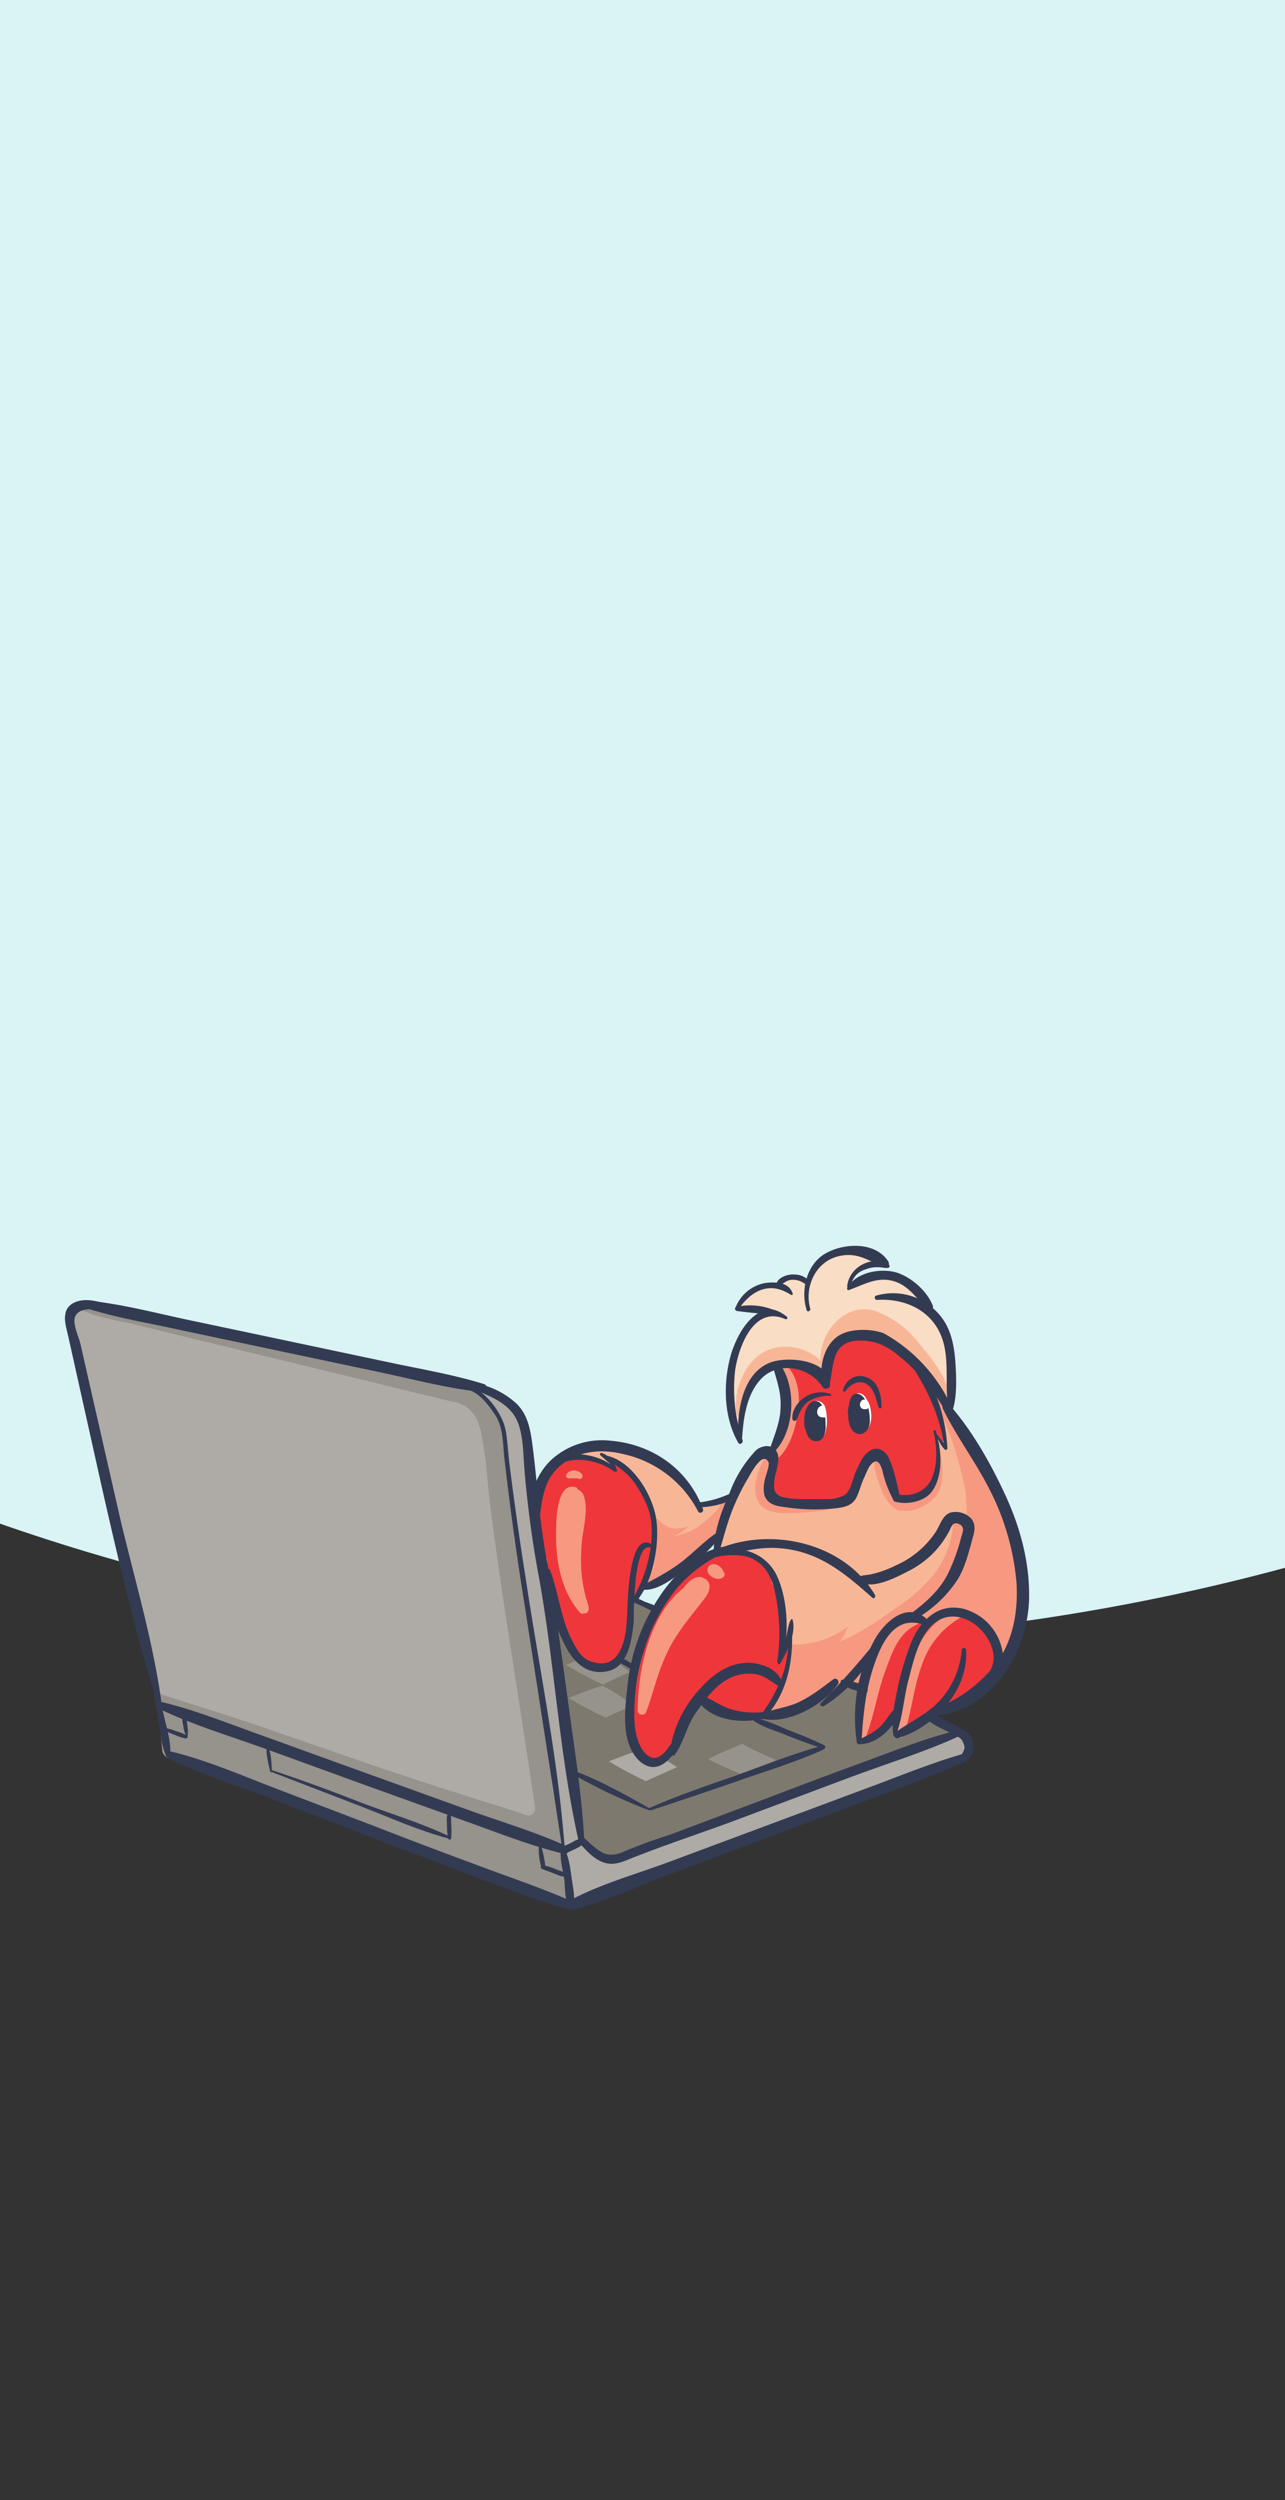 <svg viewBox="0 -150 360 700" xmlns="http://www.w3.org/2000/svg"><rect x="0" y="-150" width="360" height="700" fill="#333333" stroke="none"/><ellipse fill="#daf3f5" cx="200" cy="-90" rx="500" ry="400"/><svg width="320" height="450" fill="none" viewBox="0 0 319 209" xmlns="http://www.w3.org/2000/svg"><g clip-path="url(#a)"><path d="M176.7 254.7a4 4 0 0 1 2.4.2l5-1.6 8.6-3.3 14.6-6c1-1 .3-2.7-1.1-2.6-4.6.3-9.3 2.3-13.8 4.2q-.6-.4-1.4-.2-4 1.2-8.3 2.1-3.2.6-6.3 1.5-3.1.7-6.3 1.7-.3-.5-.9-.6l-2.2-.8-2-2c-.5-.7-1.2-1.6-2.2-1.6q-.4 0-.5.4v.2l-.7-.7c-1-.8-2 .5-1.5 1.4l1.6 2.6-.1.6q-.5.7-.3 1.6l2 8 2.6-1.4q5.2-2.4 10.8-3.7" fill="#AEAAA6"/><path d="m150.8 227-.1-.2v-1l.3 1.5zm16 29.8c1.7-4-1-8.6-3.1-12a4 4 0 0 0-2.1-1.8v-1.7c-3.5-24.3-6.8-48.7-10.9-73q.4-.8.3-2l-2.2-19.2c-.6-5.7-.8-11.7-2.4-17.2a16 16 0 0 0-13.5-11.4q-2.1-1.5-5.3-2l-14.1-3.2A1813 1813 0 0 0 62 102.8l-2.7-.6a622 622 0 0 0-33-5.7h-.6c-2.4-2.5-7-.8-6.5 3s2.2 7.5 3.3 11.2q1.8 6.4 3.2 12.9 2.7 12.3 5 24.7a285 285 0 0 0 12.4 49q2.6 11.4 4.8 23 3.6 1.7 7 3l16.6 6.8c11.7 4.4 23.2 9.3 35 13.3q9.1 2.8 17.8 6.6l16 6.7q8.1 3.6 16.8 6.2l.4.1c2.9-1.4 5.5-3.3 8.4-4.6l2.5-1z" fill="#AEAAA6"/><path d="M159.7 258.3q-1.3-4.8-2.3-9.6a4 4 0 0 0-3-3c-7.8-1.2-14.4-7.4-21.8-10.2q-11.3-4-23-7.3c-12.5-4-25-8.3-37.7-11.9a30 30 0 0 0-11-3.7l-1.9-1-2.1-1.3q-1.5-.7-2.5-.4l-3.5-.7a9 9 0 0 0-2.8-1.7c-1.8-.7-3.6.7-3.5 2.7l.7 9.1c.2 1.5 1.6 2.3 3 2.3l1.9-.1.7.7c2.2 2.1 6.3 2.8 9.6 2.2l2.8 1.4q3.7 1.6 7.7 2.7c12.6 5.6 25.9 9.8 38.8 14.5l14.5 5c9.2 6.7 20.6 8.5 30.3 14 2.3 1.3 5.8-1.1 5.1-3.7" fill="#96928C"/><path d="M153.7 240.7c-3.7-1.4-7.7-1.9-11.5-3l-9.8-3.5c-6.8-2.5-13.5-4.2-20.4-6-7.3-2-12.7-7.4-19.6-10.3-5-2-12-4.6-17.4-3v.1c3.2 1.2 6.8 1.2 10 2a43 43 0 0 1 10.7 4.5c5.6 3.3 10.2 7.4 16.7 9q11.1 2.8 21.9 6.7l4.4 1.7-8-2.5c-.3-.1-.4.4-.1.5q5.2 2.1 10.6 4c2.6.9 5.2 2 8 1.9q.4-.1.1-.4l-5.4-1.7q4.8 1.6 9.6 1.4c.7 0 .9-1.2.2-1.4" fill="#AEAAA6"/><path d="m158 253.7-.2-1.7-.4-.1-.3-5 .4.2q-1-3.5-1-7l-.5-.2-.2-1.6-1.5-8.1a850 850 0 0 0-4.5-29.9c.3-4-1-8.1-1.6-12l-.2-.7c1.2-4.2-.8-9.6-1.7-13.7l-1.2-5.4-1.5-8.8v-.7c.6-4.2-.5-8.9-1-13l-.7-5.3c1-4.9-.8-10.8-2.6-15v-.1q-.8-.9-1.3-1.9l-.3-.7-1.2-.9a18 18 0 0 1-3.6-4.2l-2.6-.6-46.4-10.6Q68.5 103.2 53 100l-15.8-3.2c-4.8-.9-9.7-2.3-14.6-2-.7 0-.7 1-.2 1.3 4.4 2.2 9.5 3 14.3 4l15 3.7 30.6 7.4 43.6 10.6a9 9 0 0 1 8 7.2l.3.6.8 4.5.8 5.5q.7 9 2 18.1 2.3 17 5 34l5.2 33.8 1.4 9.4c.3 1.1-.5 2.7-2 2.5l-.7-.2q-.5 0-.8-.3l-7.2-2.3a1368 1368 0 0 1-32.5-10.5l-31.6-10.9c-10.2-3.6-20.5-6.6-30.7-10l-.2 2.2c9.5 4.4 19 9 28.7 12.7a882 882 0 0 0 64.5 22.6l13.9 4.4.7 5.4h-.3q0 .6.4 1.1l.2.5q.5 3 2 5.8c.3.6 1.4.9 1.6 0l.5-2c.2.5 1 .4 1-.1l.2-.9.5-.5zM51 217.6q-1.4 1-3 1.1l.5 1.3q2 .7 3.7 1.8l3.4 1.3-.1-2a8 8 0 0 1-4.5-3.5" fill="#96928C"/><path d="m200.6 163-.8.5-.3.5q-.6.7-1.5 1c-.5.4-1.5.2-1.9-.4q-.7-1 .3-2l1.4-1.2.1-.3q.5-.5 1.1-.4 1-.6 1.9.3c.4.6.3 1.6-.3 2m-9.2 7.1-2.1 1.8q-.2.5-.8.8l-1.6.9-.1.1q0 .4-.3 1l-.4.7v.7l-.1.2-1 .8-1 2.1c-.3.8-1.2 1-1.8.6a52 52 0 0 0-5.2 5.5v-1.2q0-3-.6-6.2.3 0 .4-.3l1.7-.6v-1q0-.6.6-1l1-.7.3-.3q.3-.3.9-.5l.4-.1.8-.3 2-1.2 2.7-3q.8-.7 1.7-.3l.8-.7c1.4-1 3 1.2 1.7 2.2m93 .5a74 74 0 0 0-4-14.8v-.1q-.6-2.7-1.6-5c1-.2 1.9-1.5 1-2.9q-3.2-5.3-6-10.9l-.1-.5q-.2-.6-.6-1c-1.2-2.4-2.1-5-4.1-6.7l-.8-.3-.9-1.2q-.4-.4-.8 0l-1.6-3.4q.5-7.4-.6-14.6c-.8-5.3-2.2-9-5.2-13.4-2.4-3.4-4.2-7.7-8.6-9-4-1-8.7 1.4-12.6 3l-.8.3 1.4-4c1.5-1.3 3.3-2 4.7-3.5l.6-.2q.2-.2 0-.4l-.5-.4q-.2-.5-.8-.6h-.2c-4.4-2.2-11.2.4-14.3 3.6q-1.4 1.3-2.4 3.4l-1-.2h-.5c-1.4-.2-5 0-7 1.2q-3.7 0-6 2.5a6 6 0 0 0-4.5 2.7c-.6 1 .3 2.2 1.4 1.8l2.2-.5q.6.9 1.6 1l1.1.1c-7.1 2.8-9.2 15.9-8.9 22.5q0 .7.8 1l-1 5q0 1.2.8 1.6l.1.8c.2 1.1 1.6 1 1.8 0l.5-1.8v-.1l1-4.9q.3-2 1-4 .3 0 .6-.4l1-1.2q0-.2.3-.5l1-1.3 1-.4q2.7-.6 4.7-1.7c1.9 3.6 3.6 7.4 3.4 11.5-.3 5.1-2.9 10-5.2 14.5l-1.5.3a6 6 0 0 0-3.6 2.8c-3 2.5-5.4 6.1-7 9.5q-1-.6-2.5-.7h-.5q-2.6 1.6-5.5 1.9-1.5-.1-1.5-1.6v-.4a24.3 24.3 0 0 0-29.4-13.4c-8.3 1-14.7 8.8-15.2 17.2-.6 10.7 4.2 22.4 8.3 32.1 2 4.9 4.5 11.1 10.8 11.2q2.4 0 4-1-.6 3.2-.3 6.6c.4 4.2 2.5 8.4 1.3 12.7-2.3 8.3 11 11.5 14.3 4l3.1-6.7q3.6-2 6.8-4.4.9.6 1.9.8 2.8 1.7 5.8 2.7c7.6 2.3 16 .2 20.4-6.6 2.8 1.3 6.5 1.2 8.8-1.4l6-6.7 2-1.6-1 3q-.3 1.9.7 3.5l-.3.7c-.8 2.3-2 6-.9 8.4a11 11 0 0 1-.8 3.8c-.7 1.5 1.4 3.3 2.7 2a39 39 0 0 0 5.2-5.5l.4-.1.9-.3-.2 2.2c0 .9.8 1.4 1.5 1.6q1.5.4 2.5-.6.2 0 .3-.2 1.2-.7 2.2-1.9h.6l1.7-1c1.7-.2 3.1-2 4.2-3.3l.6-.6c1.5.3 3-.6 4.3-1.6a24 24 0 0 0 13-12c5.7-4.9 5.4-15.4 4.5-22" fill="#F7B797"/><path d="M168.6 250.4h.3l1.8-.1c-.5 2.7 0 5.4 2.7 7l-.9.8 2.3-.7c5-1.7 10-3 14.9-5.1q14.9-6.6 30.2-12.6t30.9-12q9.4-3.4 19-6.5 0-2.4-1.1-5-1-1.8-2.2-3.4a33 33 0 0 1-5-2q-.8-.4-.9-1.1l-1 .5q-4.3 3-9.2 5.2l-.6-.7v-.4l-.3-.4.3-2c.2-1.2-1.4-2-2.1-1l-2.2 3.6c-1.7-.2-3.6 1.2-5.2 1.8l-.9.3-.1-2.6v-6.5l.3-.7c1.2-3.1 3.6-7 2.3-10.4q-.6-1.1-1.7-.8c-2.6.7-4.3 3.5-5.5 6.2l-1.1.9a4 4 0 0 0-3.8 1.7l-.2.1q-2.4.4-4.1 2-.4.3-.5.8-3.3.4-6.1 2.5l-.2.2q-2 0-3.9.4-4.1.2-8.1-.6l-5.2-1.6-1.5-.3q-.5-.8-1.5-1.3c-1.9-1.1-4.8-1-6.2 1l-.2.4q-.9 1.2-1 2.5l-.2.4q-.4.9-.4 1.8-1.4 3-2.7 6.3-2.7 1.4-4.1 3.8l-3.6-1.5-2.5-1.5-.1-.2-2-4.4c.4-2.1 0-4.7 0-6.6l.2-8.6c1.6-3.4 2.3-6.8 3-10.5l.5-2.2 1-2.9.7-1.9q1-1.2 1.8-2.5-.8 0-1.2-.8 0-.5-.6-.8l-1.6-.5q-1-.5-.8-1.5v-.3q0-.6.6-1.1l1-.7.3-.2q.3-.5.9-.6h.4l.8-.4 2-1.1.8-.9-3 2-1.4-.3q-1.6.2-2.7 1.4-.6.7-.5 1.5-1.7 1-1.6 2.9.2.8 1 1.2-1 1.8-1 3.5v.3a41 41 0 0 0-2.9 10.8q-.7-.5-1.7-.3-1.5.3-2.6 1.3l-.3.2-2.3-.2q-2-.4-3.7-1.5a10 10 0 0 1-4.7-7c-.3-2.2-2.2-2.9-3.8-2.4l.9 6.4q0 .8-.5 1.2l1.4 6.4.1.6.7 1-.1 1.8 2 11q1.6 7.6 2 15.5c.3 4 1.3 7.9 1.8 11.8q0 .4.3.8 0 2.2.6 4v.7q.6.1 1 .7l.1.2 2 1.4c.7.5 1.9 1.4 2.2 2.4" fill="#7E796F"/><path d="m170.2 254.3.2.9c-1 .5-.6 2.2.7 2q5.2-1 10-2.8.7.3 1.5 0l6.8-3.2 14.7-6.3 7.7-3.1 6.8-2.3q5.6-1.7 11.3-3.8l2.6-1q3.4-1.5 6.6-3.2h.1l2.5-.7.4.2 8.7-3.3 2.1-.8 2.6-1 3.8-1.5 1.9-.4 4.8-1.6q1.4-.7 2.3-1.6.6.3 1.1 0c.8-.3 1.2-1.3.6-2l-.7-.5q0-.9-.6-1.5c.2-1.3-1.2-2.5-2.5-2-5.4 2-11.2 4-16.5 6.8l-3.3 1.1-12.5 4.2a350 350 0 0 0-22 9q-.7-1.2-2.5-.8a451 451 0 0 0-40 15.4c-2.1 1-1.2 3.7.8 3.8m14-33.5q-1-1 0-2l-.8-.5-2.5-1.3-.3.1q.3 1.1-.8 1.7-5 1.6-9.7 3.5 5 3.1 10.3 5.5l8.7-3.9z" fill="#AEAAA6"/><path d="m216.2 221.7-6.4-2.9-2.5-1.4h-.1c-3.1 1.5-6.4 2.6-9.4 4.3q5.1 2.6 10.7 4.7l8.2-4.5zm-48-20.5q-4.8 1.5-9.4 3.4 5 3 10.3 5.5l7.5-3.4a39 39 0 0 0-8.4-5.5m-.7-9.2q-4.8 1.5-9.4 3.4 5 3 10.3 5.5 3.7-1.9 7.5-3.5a39 39 0 0 0-8.4-5.4" fill="#96928C"/><path d="M210.2 172c.1-5-4.9-5-8.1-3.4-4 2-7.8 5.9-10.2 9.7-1.5 2.5-3.8 7-1.4 9.5q.5.8 1.7 1.4c3.7 1.6 8.3-3.8 10.6-6 2.6-2.7 7.2-7.2 7.4-11.2" fill="#C1E4EF"/><path d="M220 189.3q-.5 0-.8-.5v.8q-.6-.1-.8.4l-.1-1c0-1 0-2.6-.7-3.4.4-4.5.3-9-2-13q-.7-3.8-3.5-5.6l-.5-.5q-.5-.6-1.3-.6a11 11 0 0 0-9-1.3c-3.8-.4-7.3 2.8-10 5.2q-6 5.8-9 13.6a93 93 0 0 0-5 21c-1.4 4.4-1.8 11.3 1.2 14.6-.1 1.1.6 2.5 1.8 3 4.6 1.6 6.4-3 7.8-6.5q.7-.4 1-1.3 2.3-5.5 6-9.9c1.3 1.4 3.5 2.2 5.5 2.6a13 13 0 0 0 5 2.8q1 .3 1.9 0a3 3 0 0 0 2.7.9 6 6 0 0 0 3.9-2.7c1-.8 1.7-2.2 2.4-3.2q.7-1.2 1.2-2.5.3 0 .4-.3 2.7-6 2.5-12.3zm-38-29.8q.3-2.7-.1-5.3-.5-2-1.4-4-1.2-5-5-8.6l-.2-.2-.3-.2-.3-.3a7 7 0 0 0-2.2-1.9h-.2l-.1-.1c-.7-.6-1.9.2-1.4 1v.1q-.7-.7-1.7-1.2a10 10 0 0 0-10.2-.7q-3.4 0-5.8 2.6a8 8 0 0 0-1.6 4.4l-.2 1v.2a5 5 0 0 0-1.8 5q1 7.6 3.3 14.8v1c0 5.1 1.8 9.8 4 14.2 2 4.5 2.7 9.5 6.3 13 2.5 2.5 7.3 1.7 9.3-1l.2-.2a7 7 0 0 0 2.9-5.9q0-4.5.2-8.9a9 9 0 0 0 2-2.9l.5-.9 1-2.3c2.4-3.7 3-8.4 2.8-12.7m97 30.8c-1.4-4.4-5.6-9.2-10.4-9.4-3.5-.2-7.1 1.1-9.8 3.4l-1.1-.8a7 7 0 0 0-7.9.7c-2.7 2-3.7 5.5-5 8.5l-4.6 11.8a4 4 0 0 0-.2 2c-.6 1.6-1 3.4 0 5q0 .3.3.5l-.5 3c-.1 1.3 1.5 2.4 2.5 1.5l1.8-1.6q.8 0 1.7-.4 1.7-1 3.9-3.1 0 .3.4.6l-.3.6-.1.4c-.3 1.2 1.4 2.2 2.3 1.4q2.4-2.2 5-4.1 1 0 2-.6a42 42 0 0 0 5-3.9q.8.3 1.5.1l2-.5c3.4-1 9.6-4 10.1-8a8 8 0 0 0 1.3-7.1m-50.7-94.9a42 42 0 0 1 3.4-4.9q-1.3 2.8-3.3 4.9m5.2-7.2c.2-.5-.6-.7-.9-.4q-2.7 3.1-5 6.7 1.6-4.2 5.2-7.3.2-.5-.3-.4a17 17 0 0 0-6.7 11v.1q-.2.8.7.7 1-.5 1.6-1.5 4-3.6 5.4-8.9" fill="#EF363B"/><path d="M266 118.5c-1.2-6 1-11.5-2.8-17q-2.2-3-5.2-5.6.7-1.2-.2-2.4-2.1-2.3-4.7-3.8l-1-1-.4-.5-.4-.5c-3.2-3.5-7.4-1.4-11 .4l-3.7 2q.8-1.8 1.3-3.6l.6-.7 2.6-1.6q.5-.3.6-.8h1.6c1.7-.2 1.3-2.7-.3-2.7h-4.1l-.2-.2c-2.1-1.6-6.6.3-8.5 1.4a14 14 0 0 0-3.2 2.7q-.2 1.1-.7 2.2-.5.9-1.4.8l-.2.4h-.4q-1-1-2.1-.4c-2.2-.2-4.5 0-4.9 2q-1.9.1-3.5.5-3.4 1-6.2 3.4a2 2 0 0 0 1.4 3.4q4.9-.4 9.2 1c-12-3.4-14.2 16-14.8 23.6q0 1.5 1 2l.2.7a9 9 0 0 0-.5 3.8c0 1 1.5.9 1.8 0q.4-1.6.4-3.3v-.8q1.3-.3 1.5-1.7l.3-4.2 3.5-5a25 25 0 0 1 5.9-2.4l.6.2c2.5.5 4.1-.4 6.7 1 1.4.7 2.4 1.4 4.2 1.5 1 0 2.4-.6 2.5-1.8q.1-3 .8-5.8a9 9 0 0 0 4-1.5c3.5-2 8-.9 11.6.4a15 15 0 0 1 8.2 5.8c1.5 2.4 2 5 4.3 6.7l1.2.4.1.2.6 1.7c.7 2 4.2 1.2 3.7-1" fill="#F9DDC4"/><path d="M243 123.4c0-1.7-.6-3.9-2.5-4.5q-.7-.2-1.5.1-.6.2-1 .7c-1 1-1.4 2.9-1.2 4.1.2 1 .7 2.3 1.8 2.6v.5c.1 1.6 1.1 3.7 3 2.6 1.9-1 1.5-4.3 1.4-6m-11.8 3.7V126l-.2-1.8-.1-.8q-.3-1.8-2.4-2.3-1.5-.2-2.3.8-.7.5-1 1.4l-.2.6q-.2.6-.1 1.4 0 1.6 1.5 2.7 0 .3.4.5.5.5 1 0v1.8c.1.9.4 1.2.9 2q.6.5 1.3 0c.7-.8 1-1.1 1.2-2.2z" fill="#fff"/><path d="M263.6 131.3q-.5-2.2-1.4-4a28 28 0 0 0-3.5-9.7 10 10 0 0 0-1.3-2.7l-.2-.6q-.2-.4-.7-.2v-.1l-1.2-2q-.5-.3-.8 0l-.7-.5-1.4-1.6c-3.5-4.2-7.8-7-12.7-5.6a6 6 0 0 0-4 .8c-3.7 2.2-3.6 5.8-3.6 9.3l-.6 2.2q-1.2-1.1-2.5-1l-2-1.4c-1.8-1.4-4.3-4-6.9-3.5-2.2.5-3.6 2.5-2.7 4.7v.3q.3.7.8 1 0 .7.2 1.2 2 6 1 12.1l-.6.8-1.4 2.4c-1.2 1.3-1.7 3.3-.5 4.9.4 2.2-.7 5.9-1 7.5-.3 2.4 2 5 4.4 4.5l1.6-.4q.6.3 1.4.3 2.5 0 4.8-.3.4.3 1 .3c4.6 1 8.4-2 10-6.1l1.1-3.5q.6-.3 1.1-.9l3.1-3.5 2.3 1.6.8 1.9c.3 1.3 0 2.7.5 4.1l.8 1.3c0 2.1 1.7 4.5 4.2 4q1.3-.3 2.3-.9 2.2 0 3.4-1.8h.1c2 .1 2.1-2 2.4-3.5l.2-2.5c1.3-2.4 1.2-6.8-.2-9.5l.6.3.1.2.4.6h.3q0 .8.7 1.2.4 0 .6-.3.2-.7-.3-1.4" fill="#EF363B"/><path d="m231 127.1-.1-2.5c0-1.1-.1-2.8-1.5-2.8q-.8 0-.8.8v.7l.2 2v.5l-.3 2.9q-.4 1.2-.2 2.4v.7c.2.4.8.8 1.2.4 1.3-1.2 1.4-3.3 1.5-5" fill="#fff"/><path d="M233.4 123.4c-.5-1.1-1.5-2.8-2.7-3.3q-.6-.3-1-.2h-.3q-.3 0-.4.3v.1l-.2.4-.1.4q-.9 0-1 .7-.5 3-.2 6.3 0 1.7.2 3v1q.1 1.3 1.1 1.5.6.3 1.5.3c1.1-.2 1.7-1.4 2-2.7q.6-1 .8-2.3l.2-.1c1.6-.9.7-4.1.1-5.4" fill="#EF363B"/><path d="M230.5 123.4q-1-2-3-1.7c-1.7.5-2.5 2.3-2.5 3.9 0 1 1.4 1.6 1.8.5l.4-1.5v-.4l.2-.2.3-.1-.2.2-.3 1.2q0 .6.2 1v.4q.1.7 1 .8-.3 1.8-1.1 3.6-.3.9.7 1.2c3.6 1 3.2-7.1 2.4-8.9m12.8 1c-.1-.8-.4-2.2-1.1-3q-.6-1.4-1.8-1.8-1.3-.3-2 1-.2.8.8 1c.7-.2 1 3.3 1 3.8-.1 1.4-.7 2.6-.9 3.9q.2 1 1.1.9l.8-.4q.5.2 1-.1c1.3-1.3 1.4-3.5 1.1-5.2" fill="#fff"/><path d="M203.3 149.9v-.2c0-.9-1-1.2-1.4-.4l-.8 1.4q0 .3-.3.8l-.8.9a34 34 0 0 1-5.3 4.6c-2.2 1.4-4.4 1.9-6.6 2.6q2.4-1.2 4.3-3c-3.5 1.2-6 1-8.7-1.9q-.8-.3-1 .4-.1 2 1 3-.6 2.8-.5 5.6l-.4 3.4-.5 2-.2.2a5 5 0 0 0-2 3.5c-.2 1 1 1.8 1.8 1.1l.9-.8.4-.3.3-.4 1.3-1.3q2.2-.4 4-2.4l1.5-1.4 1.9-2q4.5-2.3 7-6.2.7 0 1-.9l.8-2.8v-.7q1.1-1.2 1.7-2.5l.9-1.5q.2-.6-.3-.8m34.8-1.8q-7.4 1.3-15.2 1.6c-3.4 0-8.4.9-9-4-.2-2.6 1.3-5.6 1.5-8.3.1-.6-.8-1-1.2-.5-3.2 4-5.7 13.4.8 15.5 3 1 7.3.6 10.5.4a39 39 0 0 0 13-3.1c.8-.4.6-1.7-.4-1.6m24-14.8c0-.9-1.5-1-1.6 0-.4 3.3.3 6.8-.3 10.1-.7 4-4.8 6.6-8.8 6.3a30 30 0 0 1-3.2-6.3c-.7-2-1-5-3-6.1q-.6-.2-.8.2c-.9 2.5.8 6.3 1.6 8.6 1 2.6 2.5 5.2 5.2 6.3l.8-.1c3.3.6 7.2-1.5 9.4-4 3-3.8 1.5-10.7.8-15" fill="#F79980"/><path d="M285 177.4a53 53 0 0 0-1.3-15q0-.7-.6-1 0-3-1.6-6c-.2-3.4-2.9-7.1-5.1-9.9l-1.1-2h-.6q-.7-2.4-1.8-4.6l-1.3-3.7a39 39 0 0 0-7.9-13.6 17 17 0 0 0-3-3.3c-.3-.3-1 .1-.8.6a103 103 0 0 1 9.8 28.3q.3 3.4.2 6.9-.3 0-.2.5 0 .3.3.5 0 1 .3 2 0 .3.2.4l-.3 3.8-.2 1c-1.5 2.3-4 5.8-4.2 8.8q-.3 1 0 1.7l-2.2 2.5-2.3 1.8q-.7.7-.5 1.6v.1h-.3c-1.6.3-2.3.8-3 2.3v.1l-.5.4-.3.6h-.6l.7-.6c.7-.5.2-1.3-.5-1.3 2.8-2 5.2-5.3 7-7.7q2.1-2.9 3.6-6.1 1.8-3.7 2-7.6.3-1.7.3-3.5 0-.4-.6-.5l-.1-.7c-.3-1-2.2-1.4-2.2 0a27 27 0 0 1-5 15.3 49 49 0 0 1-11.5 10.3l-4.3 3-1.4.9-.6.4-.7.4-2 1.3h-.2l-1.3.8-2 1-2.8 1.3 1.6-2.3.1-.7.7-1.3a25 25 0 0 1-16 5.1q-.6 0-.9-.4h-.3l1 .7-.1.5q-.3 1.8-.1 3.5c-1.2 4.8-2.2 9.6-5.6 13.3-1.2 1.3.7 3.2 2 2.2l1-.8c2.7.6 5.8-2.5 7.8-4l.2-.3q1.9-1 3.3-2l1.7-1.3h.1c-.7 1.3 1.4 2.4 2.3 1.3l5-6.2q3.3-3 5.7-6.9l2.1-1.1q-1.3 2.2-2 4.5c-1 2.8-2 5.8-2 8.8q-2.2 6.2-2.5 12 0 1 .7 1.4v1q.3.2.6.1l.3-.1.2-.1q.6-.5.8-1.4c2-5.5 2.9-11.4 4.9-16.9s3.9-11.7 10-13.8q.5 0 .5-.6h.5l1.2-.6 3-1.5.5-.2q.5.4 1.2.3 2.5-.4 5-.3.2.3.7.5l1.3.4c2 .8 4.6 2.8 6 4.7.6 1.9 1.5 3.8 1.4 6 0 1.8 2.4 2.7 3.2 1q1.9-4.4 2.5-9.2c.8-2.2.8-4.8 1-6.8" fill="#F79980"/><path d="m261.8 133.9-.1-1.5q-.2-1-1.2-1-.9-.5-1.3.6l-.1 4q0 .6.4.8 0 1.2-.2 2.2c-.2 2-1 3.6-1.4 5.5 0 .8 1 1.5 1.6 1 3-2.8 2.6-7.7 2.3-11.7" fill="#EF363B"/><path d="M196.3 171c-2.1-.7-4 1-5.5 3-9.4 7.4-12.6 22.7-12.7 33.7v.4q0 .8.8 1.1.5.2 1-.1.3 0 .5-.4c2.1-5.6 3.3-11.4 6-16.9 2.7-5.7 6.6-10 10.4-15 1.4-1.7 2.4-4.7-.5-5.7m6-1.5-.3-.3c-.2-.8-1.2-1.7-2-1.9q-1-.4-2 .3l-.2.5q-.3.3-.2.8c0 1 1 1.8 1.8 2.1l.4.1q1.1.5 2.2-.3.7-.7.2-1.3m-37.8 10v-.5q-2.7-8.1-2-16.5c.1-4.3 2-9.7.8-13.9q-.4-1.7-1.9-2.3 0-.5-.5-.6c-5.6-1.7-5.5 10.2-5.5 13.3-.1 7.5 1.6 16 6.7 21.7q.5.5.9.2h.7q.9-.5.8-1.4m-1.7-37c-.2-.9-1.3-1.4-2.2-1.5-.8 0-2 .3-2.3 1.2q-.3.7.5 1h2.5l.8.2q.7-.2.7-.9M267.9 181c-5.8 0-9.8 5.5-12 10.3a64 64 0 0 0-6 23c0 1.3 2 2.2 2.5.6 2.2-6.2 2.7-13 5-19.3a24 24 0 0 1 11-13.5c.5-.3 0-1.1-.5-1m-44.8-58.2c.2-4-.6-8.7-3.8-11.4-.7-.5-1.7.3-1.4 1 1.6 4 2.8 7.4 2.1 11.7s-3.5 8-3.8 12.2c0 .7.8 1.5 1.5.9 3.4-3.3 5-9.8 5.4-14.4" fill="#F79980"/><path d="M265.2 120.4c-.7-5.3-5-10.5-8.3-14.5a28 28 0 0 0-12.4-9.3c-8.4-2.6-15.5 5.7-15.4 13.8a14 14 0 0 0-14.4-3c-6.5 2.6-10 11-9 17.7 0 1.2 1.5 1 1.8 0 1.2-4.3 2.3-9.9 5.9-13l2.7-.8q1.5-.4 3.2-.5c.7 0 2.5-.2 3.2.2.2.1.6-.1.4-.4l-.2-.2a25 25 0 0 1 6.3 4c.6.4 1.6 0 1.9-.6l.2-.3q.7-3.3 1.8-6.5.6 0 .8-.6a8 8 0 0 1 3-3.5q.4.5 1.2 0l1.4-.4c5-1.5 11 2.3 14.4 5.7q.5.4.8 0c3.4 4 6 8.6 9.3 12.8.5.6 1.5.2 1.4-.6" fill="#F7B797"/><path d="m238.4 198.7-.3 1.2c0 .8.9 1.1 1.4.6q.7-.7 1-1.6l.7-2c.3-1-1-1.6-1.5-.7l-1.4 2.8c-.4 1 1 1.4 1.4.6l1.5-2.8-1.5-.6-.6 1.8q-.2.8-.8 1.5l1.3.6v-1.4c-.2-.5-1-.4-1.2 0" fill="#F79980"/><path d="M268.6 191.1a24 24 0 0 1-6 14.1c-3.7 4-8.4 6-12.5 9-.9.7-.1 2 .8 1.6 10.3-3.2 19.7-13.6 18.9-24.7 0-.6-1-.6-1.2 0" fill="#333B53"/><path d="M250.2 215c2-5 2.2-10.9 3.7-16.1 1.4-5.4 3.3-14 9.1-16.4 6.6-2.7 14.1 4 14.5 10.6.3 6-7.3 9.4-11 12.9-.6.5-.1 1.7.7 1.3 5.2-2.5 12.8-6.8 13-13.4a15 15 0 0 0-11.2-14.2c-6.8-1.6-11.7 3-14.3 8.9q-2.5 6.2-3.9 12.8c-.9 4.4-2 9.1-1.3 13.5 0 .4.6.5.7.1" fill="#333B53"/><path d="M250.5 207.2c-1.8 1.2-2.8 3.5-4.3 5-1.9 2-3.9 2.8-6.2 4-.6.4-.4 1.4.4 1.3 2.5-.1 5.2-1.5 7-3.3 1.6-1.6 3.8-4.1 4-6.5q-.1-.8-1-.5" fill="#333B53"/><path d="M258.4 182.2c-5.8-4.6-12.1 2-14.6 7a46 46 0 0 0-4.5 27.8c.1.7 1.2.8 1.3 0 .4-6.8 1-13.5 3-20 2-6.3 5.5-15.5 13.8-13 1 .2 2-1 1-1.8m-14-6.3c-8.7-14.8-29.5-19.3-44.5-12.6-1 .4-.6 2 .4 1.8 6.1-1 11.1-2.8 17.3-2.3 11 .8 18.2 6.9 26 13.8.5.5 1-.2.8-.7" fill="#333B53"/><path d="M239.2 171.6c3.5 3.4 11-.6 14.5-2.4q7.3-3.7 11.2-10.8c.7-1.1 1-3.3 3-2.3 1.8.8.8 2.6.5 3.8a54 54 0 0 1-3.5 9.7c-2.4 5-6.6 8.6-11 11.8-.7.6 0 2.2 1 1.6a34 34 0 0 0 12.7-11.7c2-3.4 3-7.5 4-11.2.6-2 1-3.8-.3-5.5a6 6 0 0 0-6-1.7c-2.2.9-2.8 3.6-4 5.4a26 26 0 0 1-11.1 9.3q-3.4 1.7-7 2.5c-1.6.3-2.7.2-4 1q-.2.3 0 .5m-44.5-4.2a20 20 0 0 1 13.7-2.3c5.2 1.6 7.3 5.8 8.2 10.8q1.8 9.1.5 18.4c-.1.6.8 1 1 .3 2.6-7 2-18.6-1.7-25.2a13 13 0 0 0-9.5-6.2c-4-.4-9.6 1-12.6 3.6-.4.3 0 1 .4.6" fill="#333B53"/><path d="M220.6 183.3c-.2 4.6-.4 9.2-1.6 13.6a42 42 0 0 1-6.7 12.7c-.4.7.4 1.3 1 .8 7-7.1 8.6-17.5 7.7-27.1 0-.2-.4-.2-.4 0" fill="#333B53"/><path d="M221 182.6c-1 1.5-1 3.7-1.6 5.5q-1.2 3.3-2.2 6.7c0 .3.5.6.6.3 2-3.2 4.7-8.7 3.5-12.5zm-2.5 18.2c-.7-4.2-5.9-6-9.6-6-5.2 0-9.5 3-12.9 6.7a33 33 0 0 0-9 18.3c0 .7 1 1.3 1.5.6 2.5-3.5 3.2-7.7 5.6-11.3 2.8-4 5.7-8.3 10.3-10.3q3.5-1.5 7.3-.7c2.4.6 4 2.3 6 3.3.4.3 1-.1.8-.6" fill="#333B53"/><path d="M203.8 162.3c-7.5 0-14.4 6.8-18.5 12.4a55 55 0 0 0-10 26c-.7 6.6-2.2 16.3 3.3 21.5 6 5.4 11.4-3.5 12.4-8.5.2-1-1.1-1.2-1.5-.5-1.4 3-5.2 11.7-9.6 6.5-1.9-2.3-2.6-6-2.7-8.7-.3-6.7.9-14.3 3-20.7q3-9.2 9-16.5a39 39 0 0 1 14.8-10.5c.6-.3.4-1-.2-1m10.3 46.1q-5.1.8-10.1-.7c-2.8-.9-5-2.6-7.7-3.7-1-.4-2 .8-1.3 1.6 4.3 5.8 13.2 6.3 19.5 4.4 1-.2.5-1.7-.4-1.6" fill="#333B53"/><path d="M212.5 210.3c7.2 2 17.5-3.7 21.5-9.5.6-.9-.4-2-1.3-1.4-3.2 2.4-6.2 4.8-9.9 6.5-3.4 1.5-7 1.8-10.4 3.2-.7.2-.5 1 .1 1.2" fill="#333B53"/><path d="M244 189.6a223 223 0 0 1-14.8 16.5c-.5.4.3 1 .8.8 6.3-3.8 11.9-10 15-16.7.3-.6-.6-1.2-1-.6m-43.3-25.3c1.5-4.7 2.6-9.6 4.7-14.2a58 58 0 0 1 3.5-6.8c.6-1 4-7.7 5.7-4.6.5.9-1 4.4-1.1 5.5a9 9 0 0 0 0 3.9c1 2.7 3.7 3 6.2 3.3q6.7 1 13.4.3c2.7-.3 5-.7 6.2-3.3.8-1.7 1.2-3.5 2-5.2.5-1 1.1-2.8 1.9-3.7 1.7-2 2.6-.4 3.2 1.5q1 4.5 3.2 8.5c.5.8 2 .2 1.8-.8-.8-3.4-1.6-7.5-3-10.7-1-2.6-3.7-4-6-2-1.4 1-2.3 3.1-3 4.6-1 1.8-1.5 5.1-2.8 6.7-1.7 2.1-6.6 1.8-9 1.8-2.7 0-7.1.2-9.7-.8-4.2-1.8.8-9-.9-12.3-1.2-2.3-4-2-5.8-.6a35 35 0 0 0-7.6 12.4c-2.3 5-4.2 10.6-4.3 16.1 0 .8 1.1 1.3 1.4.4m6.5-31.1c.3-6 1.1-13.4 5.6-17.9 4.9-4.8 13.5-3 17 2.6.5.7 2 .4 2-.5.2-7.4-12.5-8.4-17.2-6.2-7.7 3.4-9 14.7-8.3 22 0 .4.8.5.9 0" fill="#333B53"/><path d="m230.8 115.3.6.7.1-.1-.5-.8q-.2 0-.2.2m35 9.8c1.6-4.4 1.3-9.9 1-14.5-.3-3.7-.9-7.3-2.7-10.5a17 17 0 0 0-19.4-7.8c-.7.2-.4 1.3.3 1.2 7.9-.5 15.6 3.1 18.2 11 2.2 6.6.3 13.8 2 20.5q.1.5.6 0m-44.4-33.2c-1-3.3-4.8-3.4-7.8-3a11 11 0 0 0-8.2 6.9c-.1.4.5.9.8.4 1.7-2.3 3.8-4.6 6.7-5.5s5.5-.1 8 1.5q.5.1.5-.3m-1.6 6.4c-2.7-2-4.8-2.9-8-1-3.7 2.2-6 6.7-7.4 10.7-2.5 8-2.5 18.1 1.8 25.5.4.7 1.4 0 1.2-.7a45 45 0 0 1-2.1-19.5c1-6.8 5.3-18.3 14.1-14.3q.7 0 .4-.7" fill="#333B53"/><path d="M205.8 96.6q5.3.7 10.8 1c.5 0 .8-.7.2-1a18 18 0 0 0-11-1.2c-.7.1-.7 1 0 1.2m25.8 20.8c1.3-5.2.5-12 7.6-12.5 4.8-.3 8.2 1.2 11.8 4.2 6.2 4.9 11 11.5 14.7 18.3.5 1 1.9.4 1.5-.6a45 45 0 0 0-20.4-24c-3.5-1.3-9.3-1.4-12.6.7-4.3 2.8-5.6 9.2-4.4 13.9.3 1 1.5 1 1.8 0M226.3 96c-1.7-5.9 1.3-12.7 7.2-14.5 5.3-1.6 8.7.7 13.3 3 1 .4 1.8-.8 1.3-1.7-3.6-5.6-12.2-5.2-17.3-2.4-5.5 2.9-7.3 10.4-5.5 16 .2.6 1.1.2 1-.4" fill="#333B53"/><path d="M217.3 89.7c1.3-.5 2.2-1.7 3.7-1.8q2.4-.2 4.4 1.6c.4.3 1.1-.2.9-.7-1-1.8-3-2.5-5-2.4-1.6 0-4.4 1-4.5 2.9q0 .4.5.4m36.1 20.3c5.4 7.9 9 15.4 10.5 25 0 .4.7.3.7-.1-.5-8.9-3.5-19.6-10.8-25.2q-.6-.2-.4.3m7.3 20.2c1 4.1 1.3 9.6-.7 13.6-1.9 3.5-5.6 4.7-9.4 4-1.1-.1-1.7 1.6-.6 2 3.3 1 8.4 0 10.4-3 3.2-4.7 2.5-11.7.9-16.8-.1-.3-.6-.2-.6.2m-44.9-18.4c1 3.9 2.4 7.3 2.2 11.4 0 4-1.5 7.5-2.8 11.3-.3 1 .8 1.6 1.5.9 5.4-6 5.8-18.3.7-24.5-.7-.8-1.8 0-1.6.9" fill="#333B53"/><path d="M232 119.8a8 8 0 0 0-7 .7c-2.1 1.3-3.9 3.7-3.7 6.2 0 .7 1 .7 1.2.2.8-1.8 1.4-3.7 3.2-5 1.7-1.1 4.1-1.8 6.2-1.6q.5-.2.1-.5m10-4.7c-3-1.2-5.9.7-6.6 3.7q.2.5.7.2c1.5-2.2 4.4-3.6 6.6-1.5 1.7 1.6 2 4 2.7 6 .2.4.8.3.8 0 0-3.3-.8-7.2-4.2-8.4" fill="#333B53"/><path d="m230.6 129.4-.1-3.1h-.9c-2-.2-1.7-3 0-3.3q-.6-1.2-1.9-1.3c-1.6 0-2.5 1.9-2.9 3.2q-.2 1-.2 2.6v1q.3 1.3 1 3 1 1.6 2.6 1.4c1.6 0 2.2-1.7 2.4-3.5m12-5.8q-.4.5-1.3.4c-1.7-.2-1.4-2.8.3-2.7q-.6-1-1.4-1.4c-2-.9-2.9 1-3.1 3q-.5 1.4-.2 2.8 0 2.1.7 3.5c1.6 3 4.8 1.9 5.3-1.2.1-1 0-2.8-.4-4.4m-5-33.7q.8-4 4.5-5c2-.8 3.7-.5 5.8-.3.7 0 .9-.8.3-1-4.7-2.7-11 .8-11.5 6.1 0 .6.8.8 1 .2" fill="#333B53"/><path d="M237.2 90.7c4.2-1.5 7.8-3.8 12.5-2.4 4 1.2 6.4 4.8 9.1 7.8.7.8 2.1.1 1.7-1-1.6-4.1-6-8-10.3-9.3-4.5-1.2-11 0-13.5 4.2-.3.4 0 1 .5.7m-86.4 62.8c.8-5.6 1.4-10.5 6.4-14.3 4.7-3.6 11-4.1 16.7-2.7a31 31 0 0 1 21 15.9c.4 1 1.8.4 1.4-.6-4.1-11-14-18-25.8-19a21 21 0 0 0-16.6 5.4c-3.8 3.6-7 10.4-4.5 15.5.3.6 1.3.6 1.4-.2" fill="#333B53"/><path d="M152.6 144.7c1.7-8.7 13.3-7.6 18.9-3.3.4.2 1-.3.6-.6-5-5.6-21.2-6.9-20.1 3.9 0 .3.5.3.6 0m42.2 6.7c3.6 0 9.3-1 11.8-4 .4-.5-.3-1.2-.8-.8a29 29 0 0 1-11.2 3.5c-.8.2-.6 1.3.2 1.3" fill="#333B53"/><path d="m167.6 136.8 2.5 2.2q1 1 1.7 2.3c.1.3.6.2.5-.2-.4-2-2.3-4.4-4.4-4.9q-.5.2-.3.6m-15 32.2a46 46 0 0 0 4.8 20.1c2.3 4.9 6 9.2 12 8.1 6.2-1 7.2-9.4 7.6-14.3 0-1.7-.1-21.7 4.6-20.3.5.2 1-.5.5-.8-6.5-4.4-6.8 16.2-6.9 18.4-.2 4.1-.3 9.3-3 12.7-2 2.5-5 2.4-7.7 1.3-2.3-1-3.5-3.3-4.6-5.4-3.3-6.3-3.8-13.3-6.3-19.9-.2-.5-1-.5-1 .1" fill="#333B53"/><path d="M168.4 137.2c3.6 2.5 6.9 4.3 9.3 8.1 2 3 3.9 6.8 4.2 10.4.7 7.3-1.7 15.6-5.5 21.7-.3.6.4 1.2.9.7 5-5.3 7-16.2 6-23.3-1-7-7-17-14.8-18q-.2.1 0 .4" fill="#333B53"/><path d="M179.2 174.3c4 .8 8.9-3.1 11.9-5.4a46 46 0 0 0 9.8-8.9c.5-.8-.4-1.8-1.2-1.2-3.1 2.2-5.8 5-8.8 7.4-3.8 3-7.7 5-11.9 7.2q-.5.5.1 1m81.8-44 1.4 2.6q.6 1.3 1.6 2.3c.3.2.8-.1.6-.5q-.6-1.2-1.6-2.2-.8-1.2-1.8-2.3-.3-.1-.2.2M176.4 177c.5 1.1 1.9 1.5 3 2 1.3.6 3 1.7 4.5 1.7q.8-.2.5-.8c-1-1.1-2.8-1.6-4.2-2.1-1.1-.5-2.5-1.4-3.8-1zm-46-59.2c5.1 2 11.6 4 14 9.4 1.7 3.8 1.7 8.7 2 12.8a298 298 0 0 0 4.2 31.4c4.4 24.4 5.6 49.4 11.1 73.6.2.9 1.5.8 1.5-.2-.7-13.7-3-27.4-4.8-41-1.8-13-3.5-26-5.9-38.8-2-10.9-2.5-21.7-4-32.5-.6-3.8-1.4-7.2-4.2-10a23 23 0 0 0-13.5-6c-.8 0-1.2 1-.4 1.3M30.7 95.1c-3-1.3-8-2.6-11-.2-2.8 2.3-1.1 6.4-.5 9.4l9 40.4c4.7 20.8 9.6 41.8 16 62.1.2.6 1.1.4 1-.2-2.4-17.9-7.7-35.3-11.8-52.8l-7.2-31.6-3.8-16.7c-.5-1.8-1.8-4.7-1.6-6.6.6-4 7-2.7 9.5-2.2 1 .2 1.3-1.2.4-1.6m129 168.6c9-2 17.9-6.3 26.6-9.6l55.2-20.7c9.4-3.6 19.2-6.9 28.3-11.2 1.3-.6.5-2.3-.8-2-9.4 2.7-18.7 6.6-28 10l-53.7 20c-9.3 3.5-19.6 6.3-28.3 11-1.2.7-1 2.9.6 2.5" fill="#333B53"/><path d="M161.9 245.1c1.9 2.3 4.4 4.9 7.3 5.6 3 .8 6-1 8.8-2 9.7-3.8 19.7-7 29.4-10.7l29.9-11.2c10.1-3.8 20.7-7 30.5-11.5.8-.4.6-1.8-.4-1.6-8.8 2-17.4 5.6-26 8.7q-13.7 5-27.5 10.3l-26.6 10q-6 1.9-11.7 4.2c-2.2 1-4.4 2-6.8 1.1-2-.8-3.9-2.7-5.5-4.2-.8-.8-2.1.5-1.4 1.3" fill="#333B53"/><path d="m158 248 2.8-1.3c.7-.4 2-1 2.4-1.7q.5-.8-.4-1.1-1.6 0-3 1-1.4.6-2.7 1.4c-1 .7 0 2 .9 1.6m109.6-33.4c.7 0 .8-1 .1-1-.6-.2-.8.9-.1 1" fill="#333B53"/><path d="M258.5 210c1.2 1.7 3.8 2.8 5.6 3.7 1.5.8 3.5 1.4 4.6 2.7 1.3 1.4.6 3-.4 4.4a.9.9 0 0 0 1 1.4c1.8-.5 2.6-2.2 2.6-4q0-2.7-2.2-4.2c-1.8-1.4-4-2.2-6-3.3-1.5-.8-3-1.9-4.7-1.8-.6 0-.8.7-.5 1.1M24.1 95.8c8.7 2.8 17.8 4.2 26.7 6.2l27.9 5.9 27 5.7c9.5 2 19.2 4.6 28.8 5.6 1.2.1 2-1.8.7-2.2-8.7-2.7-17.8-4.2-26.7-6.1L80.6 105l-27-5.7c-9.6-2-19.2-4.6-28.9-5.6-1.2 0-1.8 1.7-.6 2.1m20.7 112c9.1 4.3 19 7.3 28.5 10.7l28.9 10.5 27.8 10c9 3.2 18.2 6.9 27.5 9.1 1.3.4 1.8-1.6.6-2.2-8.8-4-18.4-6.8-27.5-10.1L102 225.5l-28.2-10.2c-9.4-3.3-18.8-7.2-28.4-9.5-1.3-.3-1.7 1.6-.6 2m2.7 13.9c9 4.3 18.8 7.4 28.3 11l28.4 11 27.6 10.5c9 3.4 18.2 7.1 27.6 9.5 1.3.4 1.7-1.6.6-2.2-9-4-18.5-7.1-27.7-10.6q-14.1-5.2-28.2-10.7l-27.8-10.6C67 226 57.7 222 48 219.6c-1.3-.4-1.7 1.6-.6 2" fill="#333B53"/><path d="M119.3 115.6q6.2.8 11.9 3.1c3 1.2 5.1 4 6.9 6.6 2.4 3.5 2.3 7.7 2.7 11.8q2.4 21.1 5.8 42.1l10.6 68.6c0 .4.7.4.6 0-1.8-25.7-7.2-51.3-11-76.7A970 970 0 0 1 142 137c-.4-3.2-.3-6.6-1.5-9.5-1.5-3.7-4.9-8.2-8.7-9.6a49 49 0 0 0-12.5-3c-.5-.1-.6.6-.1.7m144 8c3.7 7.7 9 14.7 13 22.5a70 70 0 0 1 7.7 26.5c.4 7.3-.7 14.6-4.7 21a39 39 0 0 1-17.3 13.7c-1 .6-.7 2.3.5 2.1 15.4-2 24.7-18.3 25-32.5.2-9.8-2.3-19.3-6.3-28.2-4.1-9-9.5-18.7-16.1-26.1-.7-.8-2.3-.2-1.7 1m-53.3 87c2.7 2.1 6.2 3 9.4 4.3q5.1 2.1 10.4 3.8c.6.2 1-.6.4-.9a127 127 0 0 0-10.2-4.3c-3.1-1.3-6.4-3-9.8-3.3q-.4.1-.2.4m25-10q1.6 1.3 3.7 1.8c1 .4 2.2 1.1 3.3.6q.5-.2.3-.8c-.6-1.1-2-1.4-3-1.8q-2-.7-4-.9c-.5 0-.7.8-.3 1.2m-76 24.6c6.9 4.1 14.6 7.7 22.1 10.6.4.2.6-.3.3-.5-7-3.9-14.5-8.2-22.1-10.8-.5-.2-.7.4-.3.7" fill="#333B53"/><path d="M181.7 236q12.2-4 24.3-8.2c8-2.8 16.3-5.3 24-8.8.7-.4.3-1.3-.4-1.1-8.2 2.3-16.2 5.5-24.2 8.4-8 2.8-16.1 5.5-24 9-.4.1-.1.8.3.6m-106-10.7 25.2 9.7c8 3.1 16.2 6.8 24.6 9q.5-.2.1-.6c-7.9-3.8-16.6-6.4-24.8-9.5q-12.4-4.9-25-9.1c-.3-.2-.5.3-.2.5m82.9 28.7c-.9-.8-2.2-1-3.3-1.5q-1.8-.8-3.6-1.1c-.6-.1-.8.7-.3 1l3.7 1.4c1 .4 2.2 1 3.3.7q.5-.1.2-.5M46 213.6q1.5.9 2.8 1.3 1.5.7 3 1c.5.1.8-.6.4-.8q-1.4-.8-3-1.2-1.4-.6-3-.9-.5.2-.2.6" fill="#333B53"/><path d="M52.4 215.4q.2-1.6-.1-3.3-.1-1.7-.7-3.4c-.1-.3-.7-.3-.8.1q0 1.8.4 3.7.2 1.6.9 3zm99.4 36.8c.8-.4.3-1.9.2-2.6q-.3-2-1-3.9-.3-.4-.5.1-.2 3.1.7 6.1.2.3.4.3zM74.5 218q-.2 1.8.2 3.6.3 1.9.8 3.6c0 .2.4.2.4 0q0-2-.2-3.7-.2-1.9-.9-3.6zm50.8 18.3q-.7 1.4-.5 3 0 2.2.3 4.5c.1.4.8.5.9 0q.2-2 0-4.1c0-1.2.1-2.5-.6-3.4q0-.1-.2 0m-82.6-35 1.8 10.5c.6 3 .7 6.5 2.1 9.2.2.4.8.4.9 0 .6-3.3-.6-7-1.3-10.1q-1.1-5-2.9-9.9c0-.3-.7-.2-.6.2m114.1 45.3c-.5 2.8.5 6 .9 8.8.3 2.6 0 5.6 1.4 7.9q.4.4.9-.1c1-2.6 0-5.9-.3-8.6-.4-2.7-.7-5.9-2.3-8.2q-.4-.3-.6.2m16.4-52.1q.6.9 1.7 1.3c.6.4 1.4 1 2.1.8q.5 0 .3-.6c-.2-.7-1-1-1.6-1.4s-1.3-.9-2.1-.8q-.6.1-.4.7" fill="#333B53"/></g><defs><clipPath id="a"><path fill="#fff" d="m32.4.7 286 41.7-41.8 286-286-41.8z"/></clipPath></defs></svg></svg>